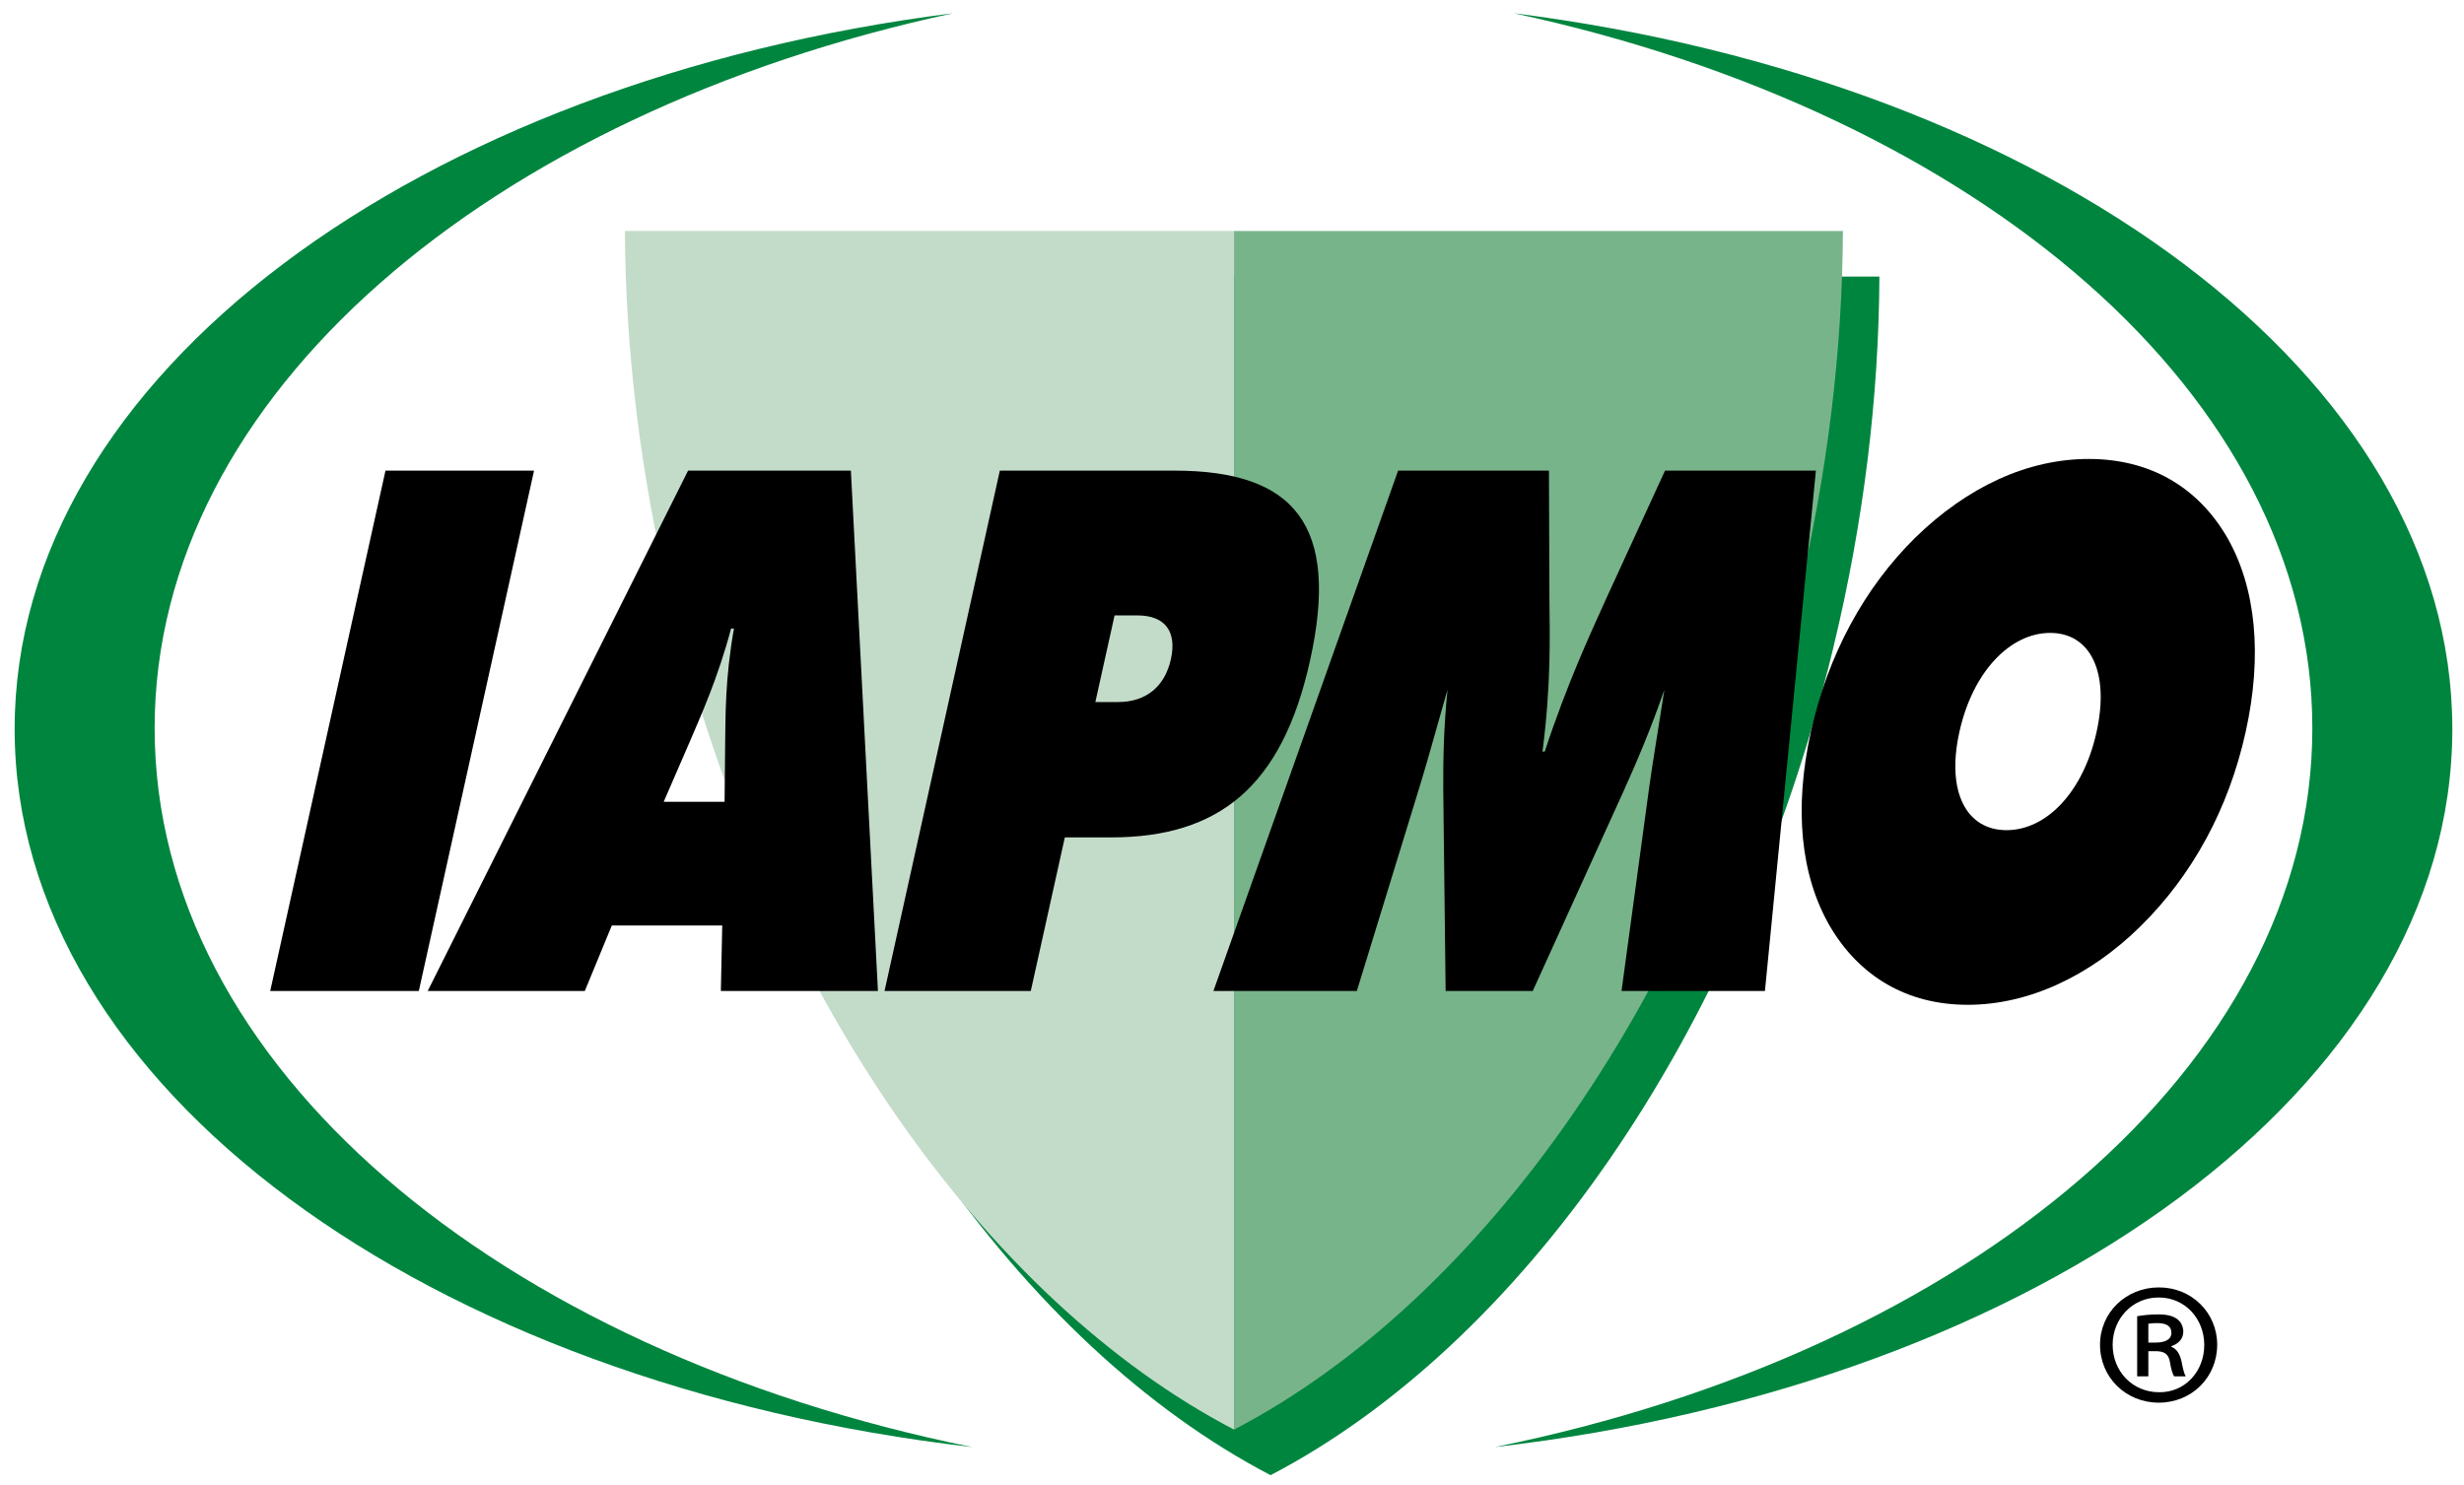 <?xml version="1.0" encoding="utf-8"?>
<!-- Generator: Adobe Illustrator 25.4.1, SVG Export Plug-In . SVG Version: 6.00 Build 0)  -->
<svg version="1.1" id="Layer_1" xmlns="http://www.w3.org/2000/svg" xmlns:xlink="http://www.w3.org/1999/xlink" x="0px" y="0px"
	 viewBox="0 0 1791.429 1080" style="enable-background:new 0 0 1791.429 1080;" xml:space="preserve">
<style type="text/css">
	.st0{fill:#00853F;}
	.st1{fill:#C3DCC9;}
	.st2{fill:#78B48A;}
</style>
<path class="st0" d="M923.757,201.097H480.879c0.373,86.634,11.185,177.767,33.584,270.225
	c68.801,284.127,229.335,507.521,409.293,601.415c179.944-93.895,340.274-317.288,409.06-601.415
	c22.385-92.458,33.203-183.591,33.585-270.225"/>
<path class="st1" d="M897.195,1039.593c-179.944-93.897-340.474-317.25-409.264-601.393
	c-22.363-92.479-33.218-183.627-33.585-270.243h442.848"/>
<path class="st2" d="M897.195,1039.593c179.999-93.897,340.274-317.25,409.079-601.393
	c22.385-92.479,33.218-183.627,33.599-270.243H897.195"/>
<path class="st0" d="M112.426,529.534c0-242.062,243.21-447.374,580.498-519.891
	C303.677,58.769,10.644,273.166,10.644,530.149c0,260.038,300.045,476.426,696.166,522.148
	C362.347,982.54,112.426,774.858,112.426,529.534"/>
<path class="st0" d="M1681.161,529.534c0-242.062-243.213-447.374-580.494-519.891
	c389.269,49.127,682.273,263.523,682.273,520.506c0,260.038-300.019,476.426-696.159,522.148
	C1431.273,982.54,1681.161,774.858,1681.161,529.534"/>
<polyline points="280.263,342.235 388.276,342.235 304.502,720.639 196.463,720.639 "/>
<path d="M500.263,342.235h118.362l19.676,378.404H524.091l1.003-47.652h-80.274l-19.647,47.652H310.962
	 M526.803,583.028l0.418-42.855c0.296-20.133-0.052-46.595,6.382-83.105h-2.061
	c-9.772,36.51-21.811,62.972-30.406,83.105l-18.592,42.855H526.803z"/>
<path d="M726.926,342.235H853.909c87.319,0,120.334,39.676,98.545,138.141
	c-20.272,91.512-66.141,128.571-144.772,128.571h-33.507l-24.749,111.692H643.093 M796.375,510.513h16.565
	c20.671,0,34.043-11.639,38.361-31.198c4.329-19.602-3.715-31.797-24.427-31.797h-16.535L796.375,510.513z
	"/>
<path d="M1199.26,570.852c2.135-15.349,6.068-38.628,10.815-69.34
	c-9.439,27.528-19.795,51.873-29.578,73.593l-66.133,145.535h-63.332l-1.72-145.535
	c-0.144-21.72,0.303-46.064,3.093-73.593c-7.433,25.952-13.797,49.253-19.913,69.34l-46.013,149.787
	H882.203l134.275-378.404h109.67l0.351,93.651c0.189,25.419,1.402,60.872-5.043,110.628h1.65
	c16.521-50.278,33.692-86.801,45.129-112.223l42.313-92.056h109.681l-37.044,378.404H1178.914"/>
<path d="M1556.317,673.511c-37.062,36.552-81.799,57.168-125.64,57.168
	c-44.262,0-78.976-20.616-100.583-57.692c-20.853-36.519-25.944-84.67-13.534-140.763
	c12.439-56.098,38.887-104.786,75.964-141.296c38.039-37.074,81.758-57.177,126.047-57.177
	c44.274,0,79.194,20.103,100.717,57.177c20.916,36.51,25.729,85.704,13.401,141.296
	C1620.29,588.317,1593.868,636.468,1556.317,673.511 M1524.298,532.224
	c9.69-43.928-4.788-71.983-33.732-71.983c-28.967,0-56.288,28.055-65.996,71.983
	c-9.749,43.908,5.295,71.459,34.236,71.459C1487.783,603.683,1514.589,576.132,1524.298,532.224z"/>
<path d="M1569.752,936.2c23.617,0,42.231,18.324,42.231,41.64c0,23.865-18.614,42.164-42.461,42.164
	c-23.846,0-42.72-18.299-42.72-42.164c0-23.317,18.874-41.64,42.72-41.64 M1569.252,943.524
	c-18.859,0-33.274,15.444-33.274,34.317c0,19.362,14.415,34.572,33.773,34.572
	c18.892,0.253,32.833-15.209,32.833-34.301c0-19.143-13.942-34.588-33.063-34.588H1569.252z
	 M1561.937,1000.877h-8.132V957.137c4.451-0.757,9.191-1.321,15.188-1.321
	c7.333,0,11.004,1.321,13.916,3.41c2.597,1.838,4.432,5.251,4.432,9.175
	c0,5.515-3.911,8.925-8.647,10.499v0.513c3.955,1.576,6.027,4.984,7.341,10.467
	c1.306,6.802,2.079,9.444,3.149,10.998h-8.417c-1.243-1.554-2.353-5.494-3.356-11.522
	c-1.084-4.699-3.955-6.815-10.245-6.815h-5.228V1000.877z M1561.937,976.283h5.498
	c6.02,0,11.259-1.825,11.259-7.082c0-4.225-2.627-7.073-10.478-7.073
	c-3.163,0-4.991,0.251-6.279,0.51V976.283z"/>
</svg>
